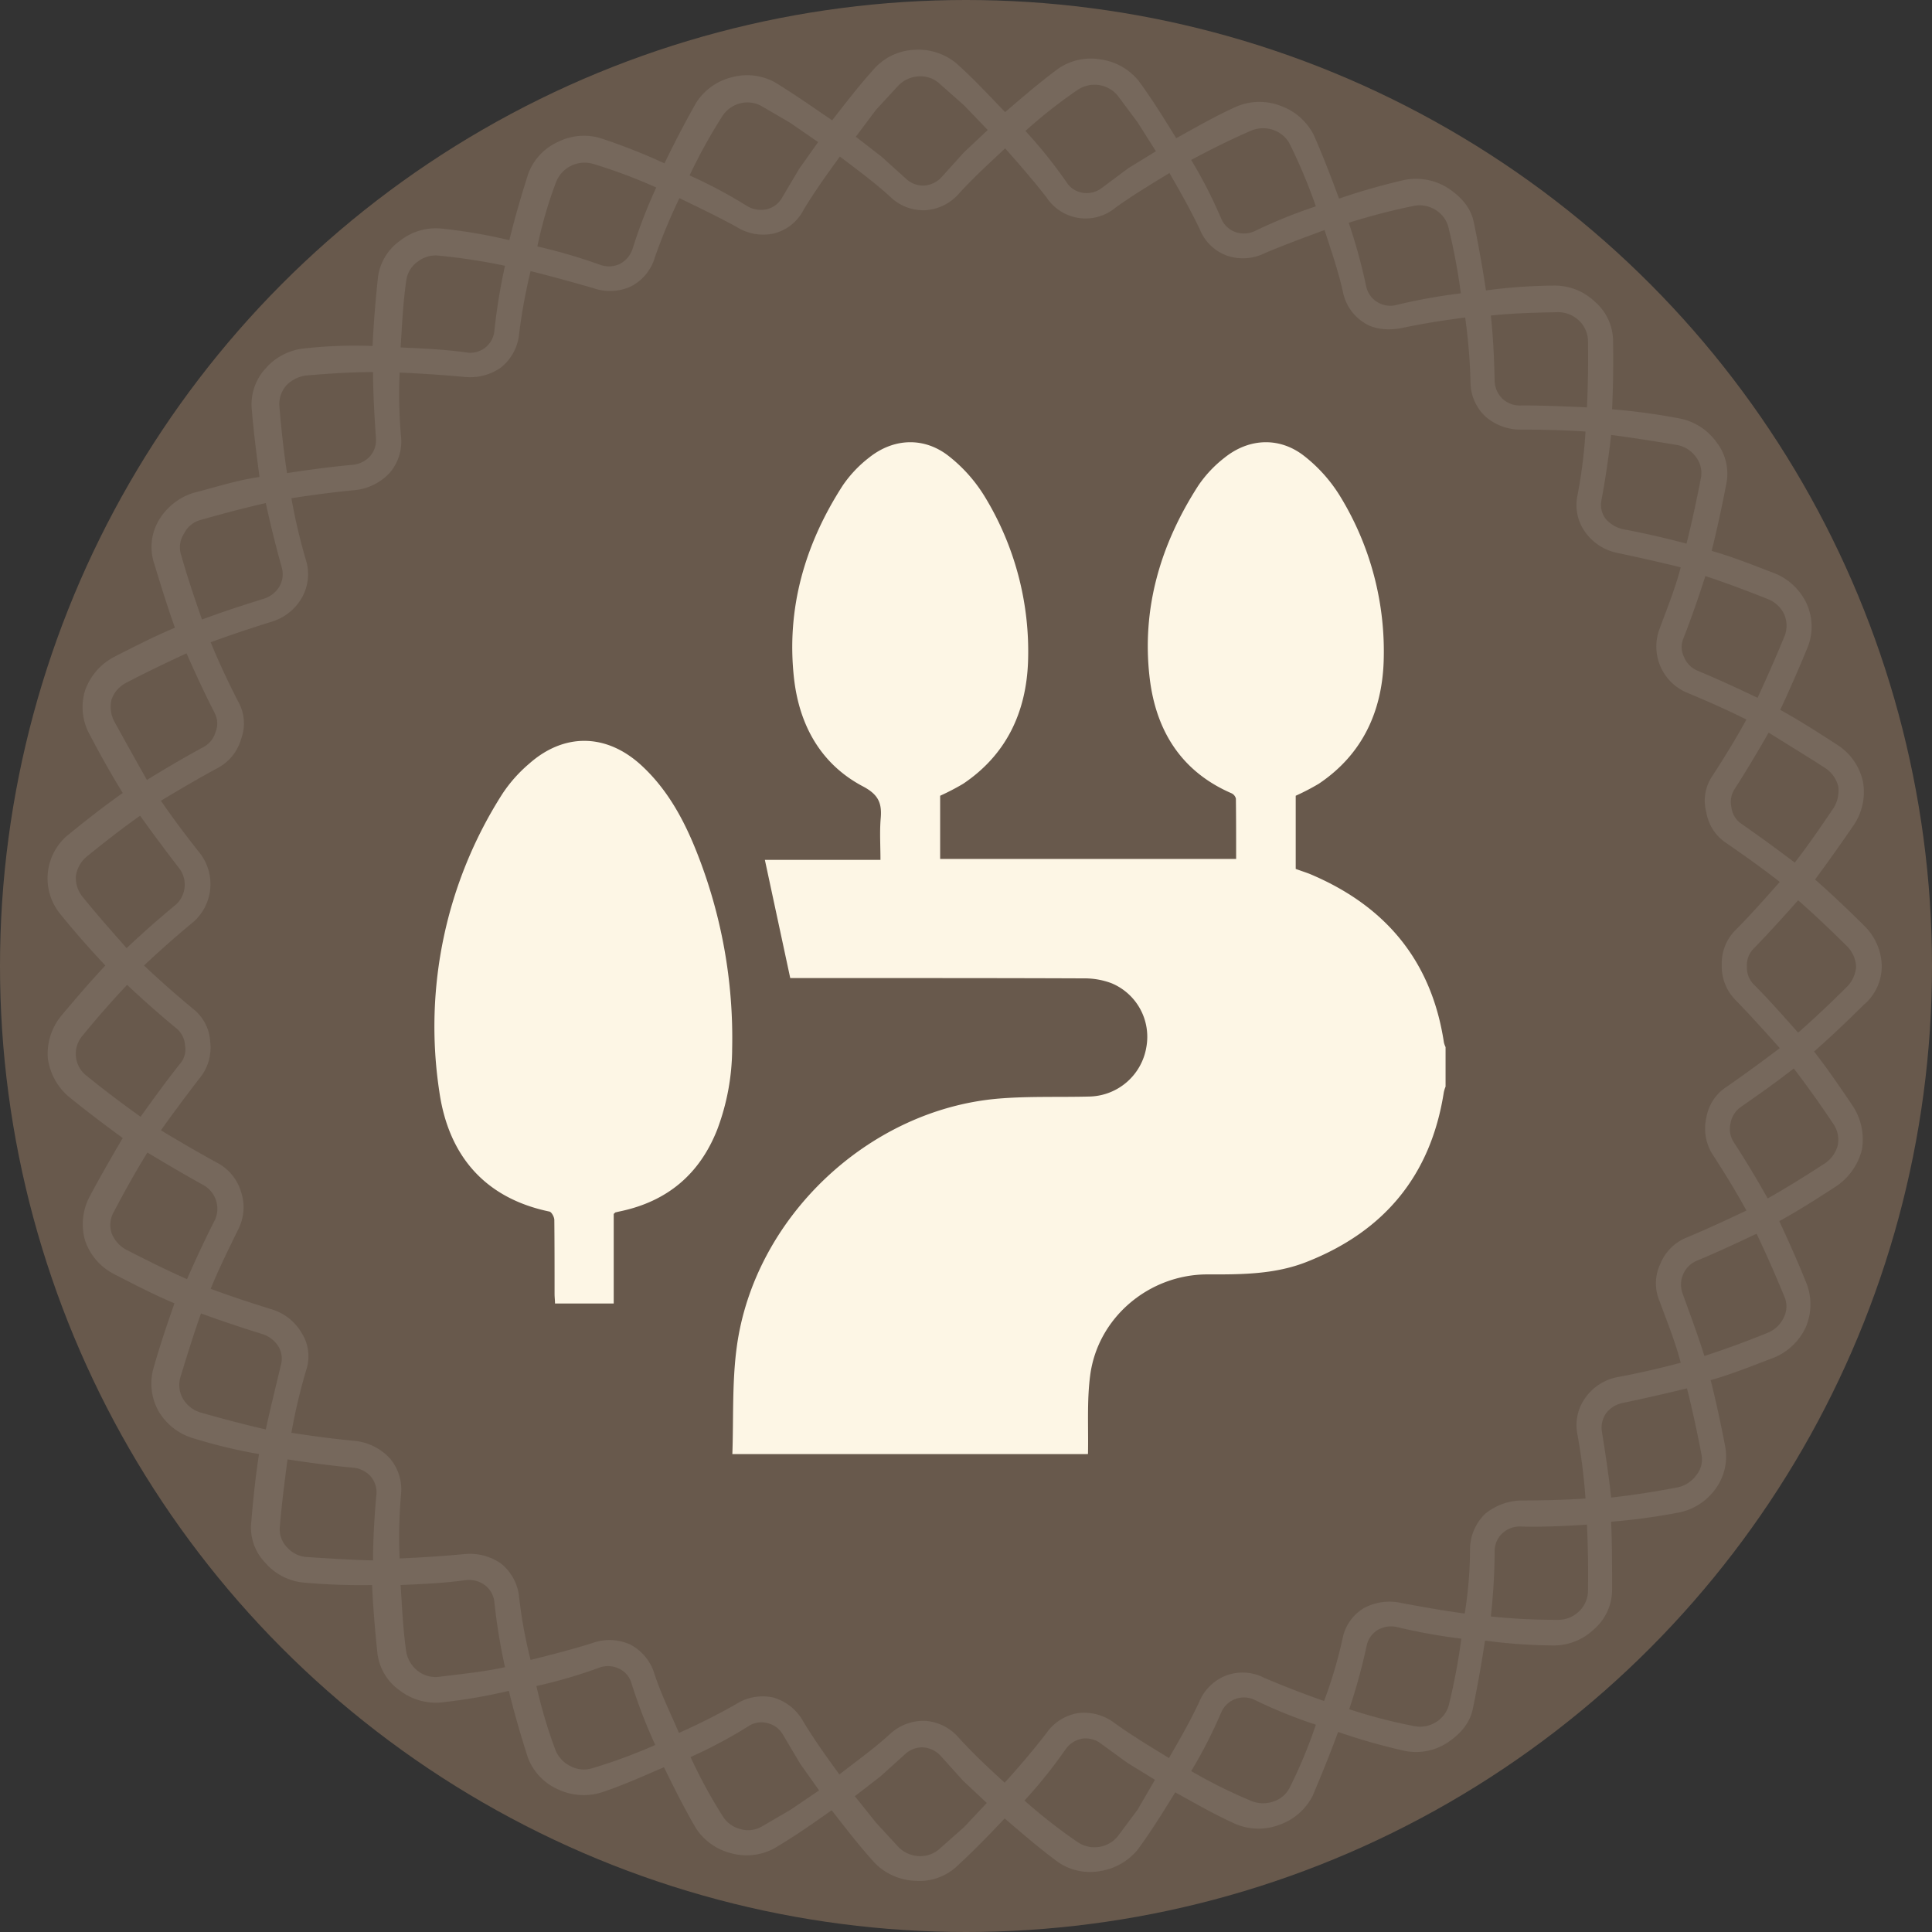 <svg xmlns="http://www.w3.org/2000/svg" viewBox="0 0 399.8 399.8"><rect x="0" y="0" width="399.8" height="399.8" fill="#333333" stroke="none"/><defs><style>.cls-1{fill:#68594c;}.cls-2{fill:#fff;opacity:0.09;isolation:isolate;}.cls-3{fill:#fdf6e5;}</style></defs><g id="Layer_2" data-name="Layer 2"><g id="Icons"><g id="COMING-DOWN-THE-DRIVEWAY"><g id="Layer_1-2" data-name="Layer 1"><circle class="cls-1" cx="199.9" cy="199.9" r="199.9"/><path class="cls-2" d="M389.4,199.9a11.93,11.93,0,0,0-3.6-8.3q-5.1-5.1-10.2-9.6,4-5.4,8.1-11.4a12.21,12.21,0,0,0,1.8-8.9,12.09,12.09,0,0,0-5.2-7.5c-4-2.6-7.9-5.1-11.9-7.3,1.9-4.1,3.8-8.4,5.6-12.8a11.51,11.51,0,0,0-.1-9.1,12.5,12.5,0,0,0-6.5-6.3c-4.5-1.7-8.6-3.4-13.2-4.7,1.1-4.4,2.1-9,3-13.7a10.59,10.59,0,0,0-2-8.8,12.28,12.28,0,0,0-7.6-4.9,130.84,130.84,0,0,0-14-1.9c.2-4.6.3-9.3.2-14.1a10.81,10.81,0,0,0-3.8-8.2,12,12,0,0,0-8.4-3.3,111.4,111.4,0,0,0-14.1,1c-.7-4.6-1.5-9.2-2.5-14-.6-3.2-2.8-5.5-5.4-7.2a12.39,12.39,0,0,0-8.8-1.7,133.16,133.16,0,0,0-13.7,3.9c-1.6-4.3-3.3-8.8-5.3-13.3a12.39,12.39,0,0,0-6.8-5.9,12.17,12.17,0,0,0-9,.1c-4.3,1.9-8.6,4.4-12.6,6.6-2.4-3.9-5-8.1-7.8-11.9a12.33,12.33,0,0,0-7.8-4.4,11.92,11.92,0,0,0-8.8,1.9c-3.8,2.8-7.5,6-11,9-3.2-3.3-6.5-6.9-10.1-10.1a12.31,12.31,0,0,0-8.5-2.8,11.93,11.93,0,0,0-8.2,3.6c-3.2,3.5-6.2,7.4-9,11-3.8-2.6-7.8-5.4-11.9-7.9a12,12,0,0,0-8.9-1,12.18,12.18,0,0,0-7.3,5.2c-2.4,4.2-4.6,8.5-6.6,12.6a124.69,124.69,0,0,0-13.2-5.2,12,12,0,0,0-8.9.8,11.63,11.63,0,0,0-6.1,6.6c-1.5,4.7-2.8,9.2-3.9,13.7a110.68,110.68,0,0,0-14-2.4,12,12,0,0,0-8.6,2.5,11,11,0,0,0-4.6,7.7c-.5,4.8-.9,9.5-1.1,14.1a94.5,94.5,0,0,0-14.1.5,12.23,12.23,0,0,0-8,4.1,11,11,0,0,0-2.9,8.5c.4,4.8,1,9.5,1.6,14-4.8.7-9,2.1-13.7,3.3a12.79,12.79,0,0,0-7.1,5.6,10.89,10.89,0,0,0-1,9c1.4,4.6,2.8,9.1,4.3,13.3-4.3,1.8-8.4,3.9-12.7,6.1a12.54,12.54,0,0,0-5.9,6.9,11.73,11.73,0,0,0,.9,9c2.2,4.2,4.5,8.3,6.9,12.2-3.7,2.6-7.4,5.5-11.1,8.5a11.66,11.66,0,0,0-1.7,16.7c3,3.7,6.1,7.2,9.2,10.5-3.1,3.3-6.1,6.8-9.2,10.5A12.41,12.41,0,0,0,9.9,219a12.6,12.6,0,0,0,4.4,8c3.7,3,7.4,5.8,11.1,8.5-2.3,3.9-4.6,7.9-6.9,12.2a12.29,12.29,0,0,0-.9,9,12.17,12.17,0,0,0,5.9,6.9c4.3,2.2,8.3,4.3,12.6,6.1-1.5,4.3-3,8.7-4.3,13.3a11.7,11.7,0,0,0,1,9,12.38,12.38,0,0,0,7.1,5.6,109.21,109.21,0,0,0,13.7,3.3c-.7,4.5-1.2,9.2-1.6,14a10.5,10.5,0,0,0,2.9,8.5,12,12,0,0,0,8,4.1A132,132,0,0,0,77,328c.2,4.6.6,9.3,1.1,14.1a11,11,0,0,0,4.6,7.7,12.29,12.29,0,0,0,8.6,2.5,113.83,113.83,0,0,0,14-2.4c1.1,4.5,2.4,9,3.9,13.7a11.63,11.63,0,0,0,6.1,6.6,12.51,12.51,0,0,0,8.9.8c4.4-1.4,9-3.5,13.2-5.3,2,4.1,4.2,8.5,6.6,12.6a12.18,12.18,0,0,0,7.3,5.2,12,12,0,0,0,8.9-1c4.1-2.4,8.1-5.2,11.9-7.9,2.8,3.6,5.8,7.5,9,11a12.39,12.39,0,0,0,8.2,3.6,11.42,11.42,0,0,0,8.5-2.8c3.5-3.2,6.9-6.7,10.1-10.1,3.5,3,7.2,6.2,11,9a11.67,11.67,0,0,0,8.7,1.9,12.59,12.59,0,0,0,7.8-4.4c2.8-3.8,5.4-8,7.8-11.9,4,2.2,8.3,4.7,12.6,6.6a12.17,12.17,0,0,0,9,.1,12.34,12.34,0,0,0,6.8-5.9c1.9-4.5,3.7-8.9,5.3-13.3a126.36,126.36,0,0,0,13.7,3.9,11.86,11.86,0,0,0,8.8-1.6c2.6-1.7,4.8-4,5.4-7.2,1-4.8,1.8-9.4,2.5-14a111.4,111.4,0,0,0,14.1,1,12,12,0,0,0,8.4-3.3,10.83,10.83,0,0,0,3.8-8.2c0-4.8,0-9.5-.2-14.1a130.84,130.84,0,0,0,14-1.9,12.28,12.28,0,0,0,7.6-4.9,11.34,11.34,0,0,0,2-8.8c-.9-4.7-1.9-9.3-3-13.7,4.6-1.3,8.7-3,13.2-4.7a12.5,12.5,0,0,0,6.5-6.3,12,12,0,0,0,.1-9.1c-1.8-4.5-3.7-8.7-5.6-12.8,4-2.2,7.9-4.7,11.9-7.3a12.92,12.92,0,0,0,5.2-7.5,12.71,12.71,0,0,0-1.8-8.9c-2.7-4-5.3-7.8-8.1-11.4q5.1-4.5,10.2-9.6a10.45,10.45,0,0,0,3.8-8.1M377.8,159a6.51,6.51,0,0,1,2.6,3.7,6.78,6.78,0,0,1-.9,4.4c-2.7,4-5.3,7.8-8.1,11.4-3.7-2.8-7.4-5.5-11-8a4.78,4.78,0,0,1-2.1-3.4,5,5,0,0,1,.7-3.9c2.4-3.7,4.7-7.6,7-11.6,3.8,2.4,7.8,4.8,11.8,7.4m-11.9-35a6.25,6.25,0,0,1,3.3,3.1,5.84,5.84,0,0,1,.1,4.5c-1.8,4.4-3.7,8.7-5.6,12.8-4.2-2-8.3-3.9-12.4-5.6a5.13,5.13,0,0,1-2.8-2.8,4.65,4.65,0,0,1-.1-4c1.6-4.1,3.1-8.4,4.5-12.8,4.2,1.4,8.5,3,13,4.8M333.4,90c4.5.6,9,1.3,13.7,2.1a6.14,6.14,0,0,1,3.8,2.4,5.44,5.44,0,0,1,1.1,4.3c-.9,4.7-1.9,9.3-3,13.7q-6.75-1.8-13.2-3a6.64,6.64,0,0,1-3.5-2.1,4.81,4.81,0,0,1-.9-3.9c.8-4.3,1.5-8.9,2-13.5m-11-25.4a6.26,6.26,0,0,1,4.2,1.6,6,6,0,0,1,2,4c.1,4.8,0,9.5-.2,14.1-4.6-.2-9-.4-13.5-.4a5.29,5.29,0,0,1-3.9-1.3,5.37,5.37,0,0,1-1.7-3.7c-.1-4.4-.3-9.2-.8-13.6,4.7-.5,9.1-.6,13.9-.7m-29.8-22a6.17,6.17,0,0,1,4.4.8,5.93,5.93,0,0,1,2.7,3.5,129,129,0,0,1,2.6,13.8A119.52,119.52,0,0,0,289,63.1a5,5,0,0,1-4-.6,5,5,0,0,1-2.3-3.3,115.07,115.07,0,0,0-3.6-13.1,134,134,0,0,1,13.5-3.5M259,27a6.33,6.33,0,0,1,4.5-.1,6.06,6.06,0,0,1,3.4,2.9,113.07,113.07,0,0,1,5.4,12.9,103.85,103.85,0,0,0-12.6,5.1,5.34,5.34,0,0,1-4.1.2,5,5,0,0,1-2.9-2.8,98.32,98.32,0,0,0-6.2-12.1c4.1-2.2,8.3-4.3,12.5-6.1m-36-8.4a6.29,6.29,0,0,1,4.4-1,6.19,6.19,0,0,1,3.9,2.2l4.1,5.5,3.8,6-5.7,3.5L228,38.9a5.16,5.16,0,0,1-3.9,1,4.79,4.79,0,0,1-3.4-2.2,98.59,98.59,0,0,0-8.5-10.6A101.08,101.08,0,0,1,223,18.6m-41.7,4.1,4.7-5.1a6.41,6.41,0,0,1,4.1-1.8,5.8,5.8,0,0,1,4.2,1.4l5.2,4.6,4.9,5.1-4.9,4.6-4.6,5.1a5.44,5.44,0,0,1-3.6,1.8,5.16,5.16,0,0,1-3.8-1.4l-5.1-4.6-5.3-4.1ZM149.5,24a6.28,6.28,0,0,1,3.6-2.6,6.07,6.07,0,0,1,4.4.5l6,3.5,5.8,4-3.9,5.5-3.5,5.9a5,5,0,0,1-3.2,2.5,5.7,5.7,0,0,1-4-.6,99,99,0,0,0-12-6.4A111.32,111.32,0,0,1,149.5,24M115.1,37.6a6.35,6.35,0,0,1,7.6-3.7,109.33,109.33,0,0,1,13.1,4.9,107.62,107.62,0,0,0-4.9,12.7,5.39,5.39,0,0,1-2.6,3.1,5.27,5.27,0,0,1-4.1.2,114.17,114.17,0,0,0-13-3.8,89.32,89.32,0,0,1,3.9-13.4m-31,20.3a5.62,5.62,0,0,1,2.4-3.8,6,6,0,0,1,4.3-1.2A125.8,125.8,0,0,1,104.5,55a122.48,122.48,0,0,0-2.2,13.5,5,5,0,0,1-6,4.4c-4.5-.6-8.8-.8-13.4-1,.3-4.6.5-9.4,1.2-14M63.4,77.7c4.7-.4,9.3-.7,13.8-.7,0,4.6.3,9.3.6,13.7a5.06,5.06,0,0,1-1.3,3.8,5.58,5.58,0,0,1-3.7,1.7c-4.3.4-8.8,1-13.4,1.7-.7-4.5-1.2-9.2-1.6-14a5.88,5.88,0,0,1,1.5-4.2,6.94,6.94,0,0,1,4.1-2M41.5,107.6c4.6-1.3,9.1-2.5,13.5-3.5,1,4.6,2.1,9,3.3,13.3a5.06,5.06,0,0,1-.5,4,5.78,5.78,0,0,1-3.2,2.5c-4.2,1.3-8.5,2.7-12.8,4.3-1.5-4.3-3-8.7-4.3-13.3a5.12,5.12,0,0,1,.6-4.5,5.29,5.29,0,0,1,3.4-2.8M23.6,149.2a6.45,6.45,0,0,1-.5-4.5,6.23,6.23,0,0,1,3-3.4c4.2-2.2,8.4-4.2,12.5-6.1,1.9,4.3,3.8,8.4,5.8,12.3a4.69,4.69,0,0,1,.2,4,5.11,5.11,0,0,1-2.5,3.1c-3.9,2.1-7.8,4.4-11.7,6.8-2.2-3.9-4.5-8-6.8-12.2m-6.5,36.4a6.2,6.2,0,0,1-1.4-4.3,6.43,6.43,0,0,1,2.2-4c3.7-3,7.4-5.9,11.1-8.5,2.7,3.8,5.4,7.4,8.1,10.9a5.59,5.59,0,0,1-.7,7.5q-5.1,4.2-10.2,9c-3-3.4-6.1-6.9-9.1-10.6m.8,37a5.72,5.72,0,0,1-.8-8.3c3-3.7,6.1-7.2,9.2-10.5q5.1,4.8,10.2,9a5,5,0,0,1,1.8,3.6,4.54,4.54,0,0,1-1.1,3.8c-2.7,3.4-5.4,7.1-8.1,10.9-3.8-2.7-7.5-5.5-11.2-8.5m8.2,36a6.65,6.65,0,0,1-3-3.4,5.49,5.49,0,0,1,.5-4.5c2.2-4.2,4.5-8.3,6.9-12.2,4,2.4,7.9,4.7,11.7,6.8a5.6,5.6,0,0,1,2.3,7.1c-2,3.9-3.9,8-5.8,12.3-4.1-1.8-8.3-3.9-12.6-6.1M55,295.8c-4.4-1-8.9-2.2-13.5-3.5a6.29,6.29,0,0,1-3.6-2.8,5.63,5.63,0,0,1-.6-4.4c1.4-4.6,2.8-9.1,4.3-13.3,4.4,1.6,8.6,3,12.8,4.3a6.14,6.14,0,0,1,3.2,2.5,5,5,0,0,1,.5,4c-1,4.2-2.1,8.6-3.1,13.2m22.2,27.1c-4.6-.1-9.1-.4-13.8-.7a6,6,0,0,1-4-2,5.35,5.35,0,0,1-1.5-4.2c.4-4.8,1-9.5,1.6-14,4.6.7,9,1.3,13.4,1.7a5.58,5.58,0,0,1,3.7,1.7,5.06,5.06,0,0,1,1.3,3.8c-.4,4.4-.7,9-.7,13.7M90.8,347a5.91,5.91,0,0,1-4.3-1.2,6.43,6.43,0,0,1-2.4-3.8c-.7-4.6-.9-9.5-1.2-14,4.6-.2,9-.4,13.4-1a5.51,5.51,0,0,1,4,1,5,5,0,0,1,2,3.5,122.48,122.48,0,0,0,2.2,13.5c-4.6,1-9,1.4-13.7,2m31.8,18.9a5.88,5.88,0,0,1-4.5-.4,6.43,6.43,0,0,1-3.1-3.2,103.24,103.24,0,0,1-4-13.4,101.35,101.35,0,0,0,13-3.8,5.27,5.27,0,0,1,4.1.2,4.8,4.8,0,0,1,2.6,3.1,107.62,107.62,0,0,0,4.9,12.7,111.83,111.83,0,0,1-13,4.8m41,8.6-6,3.5a5.7,5.7,0,0,1-4.4.5,6,6,0,0,1-3.6-2.6,103.84,103.84,0,0,1-6.7-12.3,99,99,0,0,0,12-6.4,4.81,4.81,0,0,1,4-.6,5,5,0,0,1,3.2,2.5l3.5,5.9,3.9,5.5Zm35.9,3.6-5.2,4.6a6,6,0,0,1-4.2,1.4,6.41,6.41,0,0,1-4.1-1.8l-4.7-5.1-4.4-5.5,5.3-4.1,5.1-4.6a5.16,5.16,0,0,1,3.8-1.4,5.44,5.44,0,0,1,3.6,1.8l4.6,5.1,4.9,4.6Zm35.9-3.6-4.1,5.5a6.19,6.19,0,0,1-3.9,2.2,6.29,6.29,0,0,1-4.4-1,112.41,112.41,0,0,1-11-8.6,98.59,98.59,0,0,0,8.5-10.6,5.36,5.36,0,0,1,3.4-2.2,5.16,5.16,0,0,1,3.9,1l5.5,4,5.7,3.5Zm31.5-4.6a5.75,5.75,0,0,1-3.4,2.9,6.36,6.36,0,0,1-4.5-.1,103.72,103.72,0,0,1-12.5-6.2,98.32,98.32,0,0,0,6.2-12.1,5.12,5.12,0,0,1,7-2.6,97.69,97.69,0,0,0,12.6,5.1,101.17,101.17,0,0,1-5.4,13m32.9-17a5.93,5.93,0,0,1-2.7,3.5,6.17,6.17,0,0,1-4.4.8,107.12,107.12,0,0,1-13.5-3.5,121.06,121.06,0,0,0,3.6-13.1,5,5,0,0,1,2.3-3.3,5.47,5.47,0,0,1,4-.6,119.52,119.52,0,0,0,13.3,2.4,129,129,0,0,1-2.6,13.8m4.4-32.4a84.52,84.52,0,0,1-1.1,13.4c-4.5-.6-8.9-1.4-13.2-2.2a11.14,11.14,0,0,0-7.7,1.1,9.44,9.44,0,0,0-4.4,6.4A94.13,94.13,0,0,1,274,352c-4.3-1.5-8.4-3.1-12.4-4.8a9.75,9.75,0,0,0-7.8-.5,9.86,9.86,0,0,0-5.6,5.4c-1.9,4.1-4,7.7-6.3,11.7-3.9-2.4-7.6-4.6-11.2-7.2a10.47,10.47,0,0,0-7.6-2.1,10,10,0,0,0-6.6,4.2c-2.7,3.5-5.5,6.8-8.6,10.2-3.4-3.1-6.5-6-9.5-9.3a10.09,10.09,0,0,0-7-3.5,10.22,10.22,0,0,0-7.3,2.8c-3.3,3-6.8,5.5-10.4,8.3-2.7-3.7-5.2-7.2-7.5-11a10.34,10.34,0,0,0-6.1-4.9,10.19,10.19,0,0,0-7.7,1.3,132.23,132.23,0,0,1-11.9,6c-1.8-4.2-3.7-8-5.1-12.3a10.12,10.12,0,0,0-5-6,10.45,10.45,0,0,0-7.8-.3c-4.1,1.3-8.4,2.4-12.8,3.5a96,96,0,0,1-2.4-13.2,10.1,10.1,0,0,0-3.8-6.8,11.3,11.3,0,0,0-7.5-1.9c-4.3.4-8.8.7-13.4.9a100.31,100.31,0,0,1,.3-13.4,9.92,9.92,0,0,0-2.4-7.4,11.48,11.48,0,0,0-6.9-3.5c-4.3-.4-8.8-1-13.4-1.7a118.64,118.64,0,0,1,3.1-13.1,9,9,0,0,0-1-7.6,10.76,10.76,0,0,0-6-4.8c-4.2-1.3-8.5-2.7-12.8-4.3,1.7-4.2,3.8-8.4,5.7-12.3a10,10,0,0,0,.6-7.7,10.06,10.06,0,0,0-4.8-6c-3.9-2.1-7.8-4.4-11.8-6.8,2.7-3.8,5.4-7.4,8.1-10.9a9.88,9.88,0,0,0,2.1-7.4,9.31,9.31,0,0,0-3.5-6.8q-5.1-4.2-10.2-9,5.1-4.8,10.2-9a10.45,10.45,0,0,0,1.4-14.2c-2.7-3.4-5.5-7.1-8.1-10.9,4-2.4,7.9-4.7,11.8-6.8a9.79,9.79,0,0,0,4.8-6,9.15,9.15,0,0,0-.6-7.7c-2-3.9-4-8.1-5.7-12.3,4.4-1.6,8.6-3,12.8-4.3a10.76,10.76,0,0,0,6-4.8,9.88,9.88,0,0,0,1-7.6,118.64,118.64,0,0,1-3.1-13.1c4.6-.7,9-1.3,13.4-1.7a11.48,11.48,0,0,0,6.9-3.5A9.92,9.92,0,0,0,83,90.5a100.31,100.31,0,0,1-.3-13.4c4.6.2,9.1.5,13.4.9a11.15,11.15,0,0,0,7.5-1.9,10.1,10.1,0,0,0,3.8-6.8,113.79,113.79,0,0,1,2.4-13.2c4.4,1.1,8.7,2.3,12.9,3.5a10.43,10.43,0,0,0,7.8-.3,9.79,9.79,0,0,0,5-6A118.25,118.25,0,0,1,140.6,41c4.1,2,8.1,3.9,11.9,6a10.26,10.26,0,0,0,7.7,1.3,9.49,9.49,0,0,0,6.1-4.9c2.3-3.8,4.8-7.3,7.5-11,3.7,2.8,7.1,5.3,10.4,8.3a9.81,9.81,0,0,0,7.3,2.8,10.09,10.09,0,0,0,7-3.5c3-3.3,6.2-6.2,9.5-9.3,3,3.4,5.9,6.7,8.6,10.2A9.67,9.67,0,0,0,230.8,43c3.6-2.6,7.3-4.8,11.2-7.2,2.3,4,4.4,7.7,6.3,11.7a9.56,9.56,0,0,0,5.6,5.4,10.18,10.18,0,0,0,7.8-.5c4-1.7,8.1-3.2,12.4-4.8,1.4,4.4,2.8,8.3,3.8,12.8a9.77,9.77,0,0,0,4.4,6.4c2.1,1.4,5,1.6,7.7,1.1,4.2-.9,8.6-1.6,13.2-2.2a117.16,117.16,0,0,1,1.1,13.4,9.78,9.78,0,0,0,3.1,7.1,10.94,10.94,0,0,0,7.3,2.7c4.3,0,8.8.1,13.4.4a102.28,102.28,0,0,1-1.7,13.4,9.56,9.56,0,0,0,1.7,7.5,10.8,10.8,0,0,0,6.5,4.2q6.45,1.35,13.2,3c-1.1,4.3-2.9,8.7-4.4,12.8a10.35,10.35,0,0,0,5.6,13.1c4.1,1.7,8.2,3.5,12.4,5.6-2.2,4-4.6,7.9-7,11.6a9.1,9.1,0,0,0-1.3,7.6,9.42,9.42,0,0,0,4.2,6.4c3.6,2.5,7.3,5.1,11,8-3.1,3.5-6.1,6.9-9.2,10a9.7,9.7,0,0,0-2.8,7.2,9.84,9.84,0,0,0,2.8,7.2c3.1,3.2,6.1,6.5,9.2,10-3.7,2.8-7.4,5.5-11,8a9.42,9.42,0,0,0-4.2,6.4,10,10,0,0,0,1.3,7.6c2.4,3.7,4.8,7.6,7,11.6-4.2,2-8.3,3.9-12.4,5.6a9.85,9.85,0,0,0-5.4,5.4,9.36,9.36,0,0,0-.2,7.7c1.5,4.1,3.3,8.5,4.4,12.8q-6.75,1.8-13.2,3a10.52,10.52,0,0,0-6.5,4.2,9.66,9.66,0,0,0-1.7,7.5,122.7,122.7,0,0,1,1.7,13.4c-4.6.3-9.1.4-13.4.4a12.3,12.3,0,0,0-7.3,2.7,10.29,10.29,0,0,0-3.2,7.3m18.2,14.7a128.1,128.1,0,0,1-13.9-.7,125.51,125.51,0,0,0,.8-13.6,5,5,0,0,1,1.7-3.7,5.29,5.29,0,0,1,3.9-1.3c4.4.1,8.8-.1,13.5-.4.2,4.6.3,9.3.2,14.1a6,6,0,0,1-2,4,6.14,6.14,0,0,1-4.2,1.6m24.7-27.4c-4.7.9-9.2,1.6-13.7,2.1-.5-4.7-1.2-9.2-1.9-13.6a5.21,5.21,0,0,1,.9-3.9,5.77,5.77,0,0,1,3.5-2.1q6.45-1.35,13.2-3c1.1,4.4,2.1,9,3,13.7a5.09,5.09,0,0,1-1.1,4.3,6.36,6.36,0,0,1-3.9,2.5m22.1-39.6a5.07,5.07,0,0,1-.1,4.5,6.25,6.25,0,0,1-3.3,3.1c-4.4,1.8-8.8,3.4-13.1,4.8-1.4-4.5-3-8.7-4.5-12.9a5.36,5.36,0,0,1,2.9-6.8c4.1-1.7,8.2-3.6,12.4-5.6q3,6.3,5.7,12.9m10.2-35.6a5.76,5.76,0,0,1,.9,4.4,6.51,6.51,0,0,1-2.6,3.7c-4,2.6-8,5.1-11.9,7.3-2.3-4.1-4.6-7.9-7-11.6a5,5,0,0,1-.7-3.9,5.21,5.21,0,0,1,2.1-3.4c3.6-2.5,7.3-5.1,11-8,2.9,3.8,5.6,7.6,8.2,11.5m2.9-28.5q-5.1,5.1-10.2,9.6c-3.1-3.5-6.1-6.9-9.2-10a4.94,4.94,0,0,1-1.4-3.7,4.81,4.81,0,0,1,1.4-3.7c3.1-3.2,6.1-6.5,9.2-10q5.1,4.5,10.2,9.6a6.44,6.44,0,0,1,1.8,4.2,6.63,6.63,0,0,1-1.8,4"/></g><path class="cls-3" d="M151.55,300.91c.26-7.34-.07-14.77.89-22,3.55-26.91,27.31-49.36,54.32-51.58,6.23-.51,12.52-.25,18.78-.42a12.21,12.21,0,0,0,11.67-10.16A12,12,0,0,0,230,203.46a15.86,15.86,0,0,0-5.76-1c-19.55-.08-39.1-.06-58.65-.06h-2.06c-1.76-8.22-3.5-16.29-5.25-24.46H182.2c0-2.95-.19-5.8.05-8.6.28-3.18-.5-4.94-3.7-6.62-8.78-4.64-13.16-12.77-14.24-22.34-1.62-14.47,2.25-27.79,10.1-39.94a25.36,25.36,0,0,1,5.44-5.75c5.11-4.08,11.47-4.31,16.58-.23a31.57,31.57,0,0,1,7.26,8.16,61.55,61.55,0,0,1,9.05,34.27c-.37,10.43-4.45,19.29-13.44,25.31a49.34,49.34,0,0,1-4.75,2.47v13.08H255.8c0-4.21,0-8.35-.05-12.48a1.64,1.64,0,0,0-.9-1.11c-10.44-4.51-15.63-13-16.93-23.76-1.73-14.46,2.23-27.79,10.07-39.94a25.15,25.15,0,0,1,5.43-5.76c5.11-4.09,11.48-4.32,16.58-.25a31.43,31.43,0,0,1,7.27,8.16,61.5,61.5,0,0,1,9.06,34.26c-.36,10.43-4.44,19.3-13.43,25.32a48.5,48.5,0,0,1-4.77,2.48v15.14c.92.34,1.88.65,2.81,1,15.67,6.55,25.29,17.93,27.86,34.93a4.82,4.82,0,0,0,.34.94v8.18a7,7,0,0,0-.36,1.15c-2.68,17.2-12.31,28.8-28.4,35.13-6.59,2.6-13.55,2.6-20.52,2.58-12.08,0-22.69,8.92-24.26,20.87-.71,5.37-.34,10.87-.46,16.31Z"/><path class="cls-3" d="M127,251.2v18.54H114.85c0-.65-.09-1.3-.09-1.95,0-5.11,0-10.22-.05-15.33,0-.61-.57-1.65-1-1.74-13.58-2.82-20.94-11.79-22.8-24.85a89.44,89.44,0,0,1,13.05-61.59,29.57,29.57,0,0,1,5.54-6.24c7.26-6.44,16-6.27,23.18.3,5.45,5,8.87,11.34,11.54,18.1A104.22,104.22,0,0,1,151.51,217a47.92,47.92,0,0,1-3.1,16.78c-3.64,9.21-10.32,14.81-20,16.87-.33.07-.66.14-1,.23C127.37,250.85,127.32,250.92,127,251.2Z"/></g></g></g></svg>
